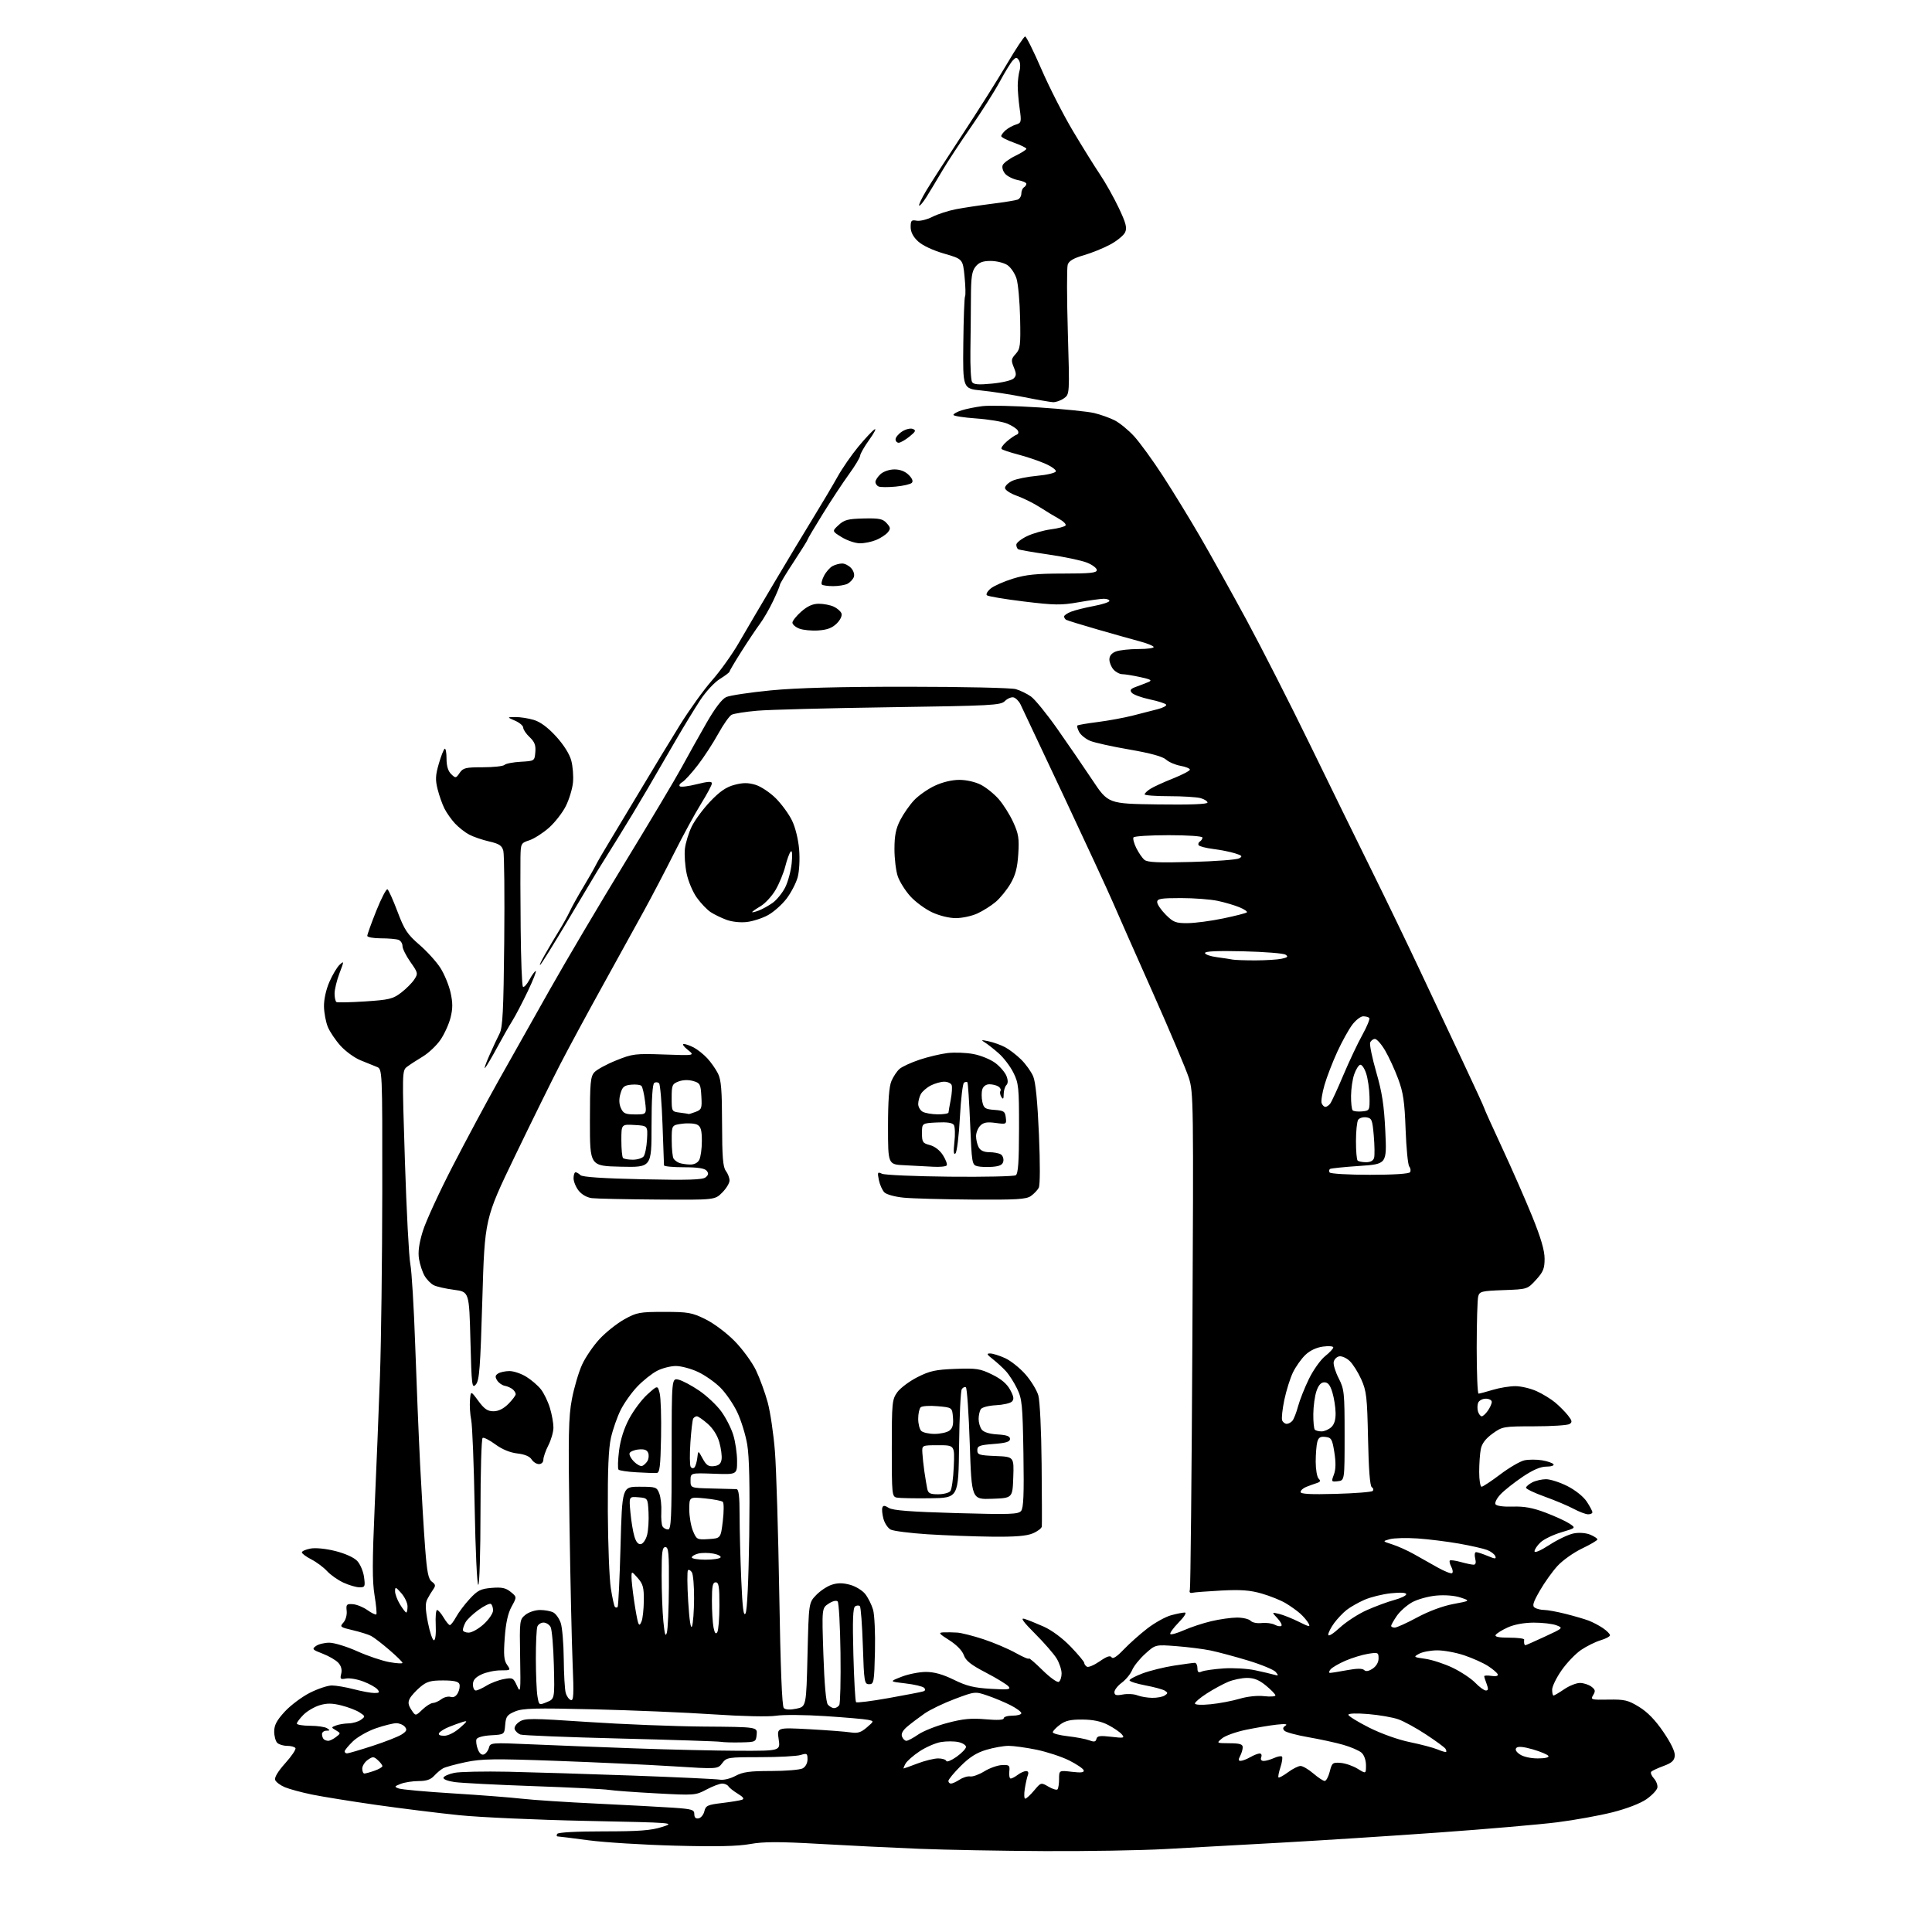 <?xml version="1.0" encoding="UTF-8" standalone="no"?>
<svg 
  version="1.1" 
  xmlns="http://www.w3.org/2000/svg" 
  xmlns:xlink="http://www.w3.org/1999/xlink" 
  xmlns:svg="http://www.w3.org/2000/svg"
  xmlns:rdf="http://www.w3.org/1999/02/22-rdf-syntax-ns#"
  xmlns:cc="http://creativecommons.org/ns#"
  xmlns:dc="http://purl.org/dc/elements/1.1/"
  viewBox="0 0 768 768"
  width="768"
  height="768"
>
<style>svg {background-color: white; }</style>"
<path stroke="none" fill="black" fill-rule="evenodd" d="M415.14,735.84C398.29,735.76 375.95,735.35 365.50,734.93C355.05,734.51 337.19,733.64 325.81,732.98C309.45,732.05 303.65,732.06 298.14,733.04C293.18,733.93 284.59,734.12 268.34,733.68C255.78,733.35 240.32,732.39 234.00,731.55C227.68,730.71 222.14,730.01 221.69,730.01C221.25,730.00 221.16,729.55 221.50,729.00C221.87,728.39 229.12,728.00 239.88,728.00C253.90,728.00 258.78,727.64 263.07,726.28C268.50,724.56 268.50,724.56 233.00,723.83C213.47,723.43 190.72,722.41 182.43,721.56C174.14,720.71 159.29,718.86 149.43,717.46C139.57,716.05 128.12,714.20 124.00,713.36C119.88,712.51 115.03,711.20 113.24,710.45C111.44,709.70 109.71,708.40 109.38,707.56C109.01,706.59 110.51,704.12 113.39,700.91C115.92,698.10 117.74,695.39 117.44,694.90C117.13,694.40 115.65,694.00 114.14,694.00C112.63,694.00 110.86,693.46 110.20,692.80C109.54,692.14 109.00,690.10 109.00,688.28C109.00,685.76 110.02,683.84 113.21,680.38C115.53,677.87 120.02,674.51 123.18,672.91C126.35,671.31 130.28,670.00 131.92,670.00C133.56,670.00 137.49,670.67 140.66,671.50C143.83,672.33 147.51,673.00 148.83,673.00C150.82,673.00 151.04,672.75 150.04,671.55C149.38,670.76 146.87,669.35 144.45,668.43C142.04,667.51 138.93,666.97 137.55,667.24C135.31,667.66 135.10,667.45 135.64,665.32C136.03,663.76 135.63,662.25 134.50,661.00C133.54,659.94 130.73,658.30 128.26,657.36C124.17,655.79 123.93,655.52 125.58,654.32C126.57,653.59 128.96,653.00 130.90,653.00C132.83,653.00 137.81,654.52 141.96,656.38C146.11,658.25 151.86,660.19 154.75,660.71C157.64,661.23 160.00,661.37 160.00,661.02C160.00,660.67 157.64,658.34 154.75,655.86C151.86,653.37 148.60,650.86 147.50,650.30C146.40,649.73 143.11,648.70 140.20,648.02C135.20,646.85 134.99,646.67 136.50,645.00C137.41,644.00 137.98,641.97 137.81,640.36C137.53,637.79 137.78,637.52 140.26,637.69C141.78,637.79 144.39,638.86 146.07,640.05C147.74,641.24 149.33,642.00 149.59,641.74C149.85,641.48 149.53,638.05 148.88,634.11C147.97,628.56 147.98,620.67 148.93,599.22C149.61,583.97 150.56,560.48 151.04,547.00C151.52,533.52 151.93,500.55 151.96,473.73C152.00,424.96 152.00,424.96 149.75,424.09C148.51,423.61 145.57,422.42 143.21,421.44C140.86,420.46 137.33,417.89 135.37,415.72C133.41,413.55 131.15,410.20 130.34,408.28C129.54,406.36 128.84,402.69 128.79,400.14C128.73,397.35 129.59,393.43 130.94,390.32C132.18,387.47 134.02,384.39 135.04,383.47C136.80,381.87 136.80,382.03 134.94,386.91C133.87,389.72 133.00,393.34 133.00,394.95C133.00,396.56 133.34,398.08 133.75,398.33C134.16,398.57 139.29,398.46 145.15,398.08C154.67,397.46 156.19,397.09 159.42,394.63C161.41,393.11 163.78,390.75 164.67,389.38C166.24,386.99 166.18,386.71 163.15,382.41C161.42,379.95 160.00,377.10 160.00,376.08C160.00,375.05 159.29,373.94 158.42,373.61C157.55,373.27 154.40,373.00 151.42,373.00C148.44,373.00 146.00,372.55 146.00,372.01C146.00,371.46 147.62,366.96 149.60,362.01C151.58,357.06 153.58,353.24 154.03,353.52C154.49,353.80 156.28,357.80 158.02,362.40C160.76,369.66 161.92,371.41 166.72,375.56C169.77,378.19 173.53,382.35 175.09,384.80C176.64,387.25 178.45,391.63 179.10,394.54C180.01,398.62 180.01,400.91 179.09,404.56C178.43,407.16 176.62,411.13 175.06,413.39C173.50,415.65 170.34,418.62 168.05,420.00C165.75,421.38 162.96,423.19 161.84,424.04C159.83,425.56 159.82,425.88 160.96,461.54C161.59,481.32 162.56,499.75 163.11,502.50C163.66,505.25 164.53,519.65 165.04,534.50C165.55,549.35 166.44,570.95 167.02,582.50C167.61,594.05 168.50,608.89 169.01,615.49C169.74,625.07 170.28,627.73 171.69,628.76C173.14,629.83 173.24,630.36 172.22,631.78C171.54,632.72 170.48,634.49 169.86,635.70C169.00,637.36 169.06,639.62 170.11,645.01C170.88,648.92 171.95,652.07 172.50,652.02C173.08,651.96 173.38,649.42 173.21,645.96C173.05,642.68 173.29,640.00 173.74,640.00C174.20,640.00 175.37,641.35 176.34,643.00C177.32,644.65 178.44,646.00 178.83,646.00C179.22,646.00 180.34,644.54 181.32,642.75C182.29,640.96 184.73,637.73 186.73,635.57C189.86,632.18 191.07,631.58 195.44,631.21C199.46,630.88 201.04,631.21 203.00,632.80C205.48,634.81 205.48,634.81 203.37,638.65C201.91,641.31 201.06,645.15 200.64,651.04C200.14,657.87 200.33,660.03 201.57,661.79C203.09,663.96 203.04,664.00 198.96,664.00C196.67,664.00 193.27,664.73 191.40,665.61C188.93,666.78 188.00,667.88 188.00,669.61C188.00,670.93 188.51,672.00 189.13,672.00C189.75,672.00 191.67,671.14 193.38,670.08C195.10,669.03 198.19,667.85 200.25,667.47C203.80,666.81 204.08,666.96 205.51,670.14C206.93,673.29 207.00,672.59 206.76,658.67C206.51,644.14 206.55,643.79 208.86,641.92C210.17,640.85 212.76,640.00 214.68,640.00C216.58,640.00 218.95,640.44 219.96,640.98C220.97,641.52 222.29,643.38 222.89,645.13C223.50,646.87 224.04,653.29 224.10,659.40C224.15,665.50 224.50,671.59 224.88,672.93C225.25,674.26 226.16,675.55 226.91,675.80C228.02,676.17 228.15,673.64 227.63,661.38C227.28,653.19 226.72,628.05 226.38,605.50C225.85,570.52 225.99,563.28 227.34,556.18C228.21,551.61 230.03,545.43 231.39,542.46C232.75,539.49 235.91,534.88 238.41,532.20C240.91,529.53 245.33,526.03 248.23,524.42C253.12,521.71 254.27,521.50 264.00,521.50C273.56,521.50 275.03,521.76 280.40,524.40C283.75,526.04 288.77,529.80 292.01,533.09C295.14,536.27 298.96,541.49 300.50,544.69C302.03,547.89 304.14,553.65 305.18,557.50C306.22,561.35 307.51,570.12 308.05,577.00C308.59,583.88 309.37,609.39 309.77,633.70C310.25,662.86 310.86,678.27 311.57,678.97C312.26,679.66 314.05,679.75 316.57,679.23C320.50,678.41 320.50,678.41 321.00,657.77C321.50,637.13 321.50,637.13 324.41,634.09C326.02,632.41 328.80,630.56 330.60,629.97C332.94,629.19 335.01,629.19 337.88,629.97C340.09,630.56 342.82,632.22 343.95,633.66C345.08,635.10 346.48,637.90 347.06,639.89C347.64,641.88 347.98,649.31 347.81,656.50C347.52,668.73 347.38,669.50 345.50,669.50C343.61,669.50 343.47,668.67 343.00,654.33C342.73,645.99 342.19,638.85 341.82,638.48C341.44,638.11 340.59,638.13 339.94,638.54C339.05,639.09 338.87,644.02 339.23,657.67C339.50,667.78 339.98,676.32 340.30,676.64C340.62,676.96 346.42,676.23 353.19,675.02C359.96,673.81 366.14,672.62 366.92,672.37C367.87,672.08 368.00,671.60 367.32,670.92C366.77,670.37 363.43,669.58 359.91,669.18C353.50,668.44 353.50,668.44 358.40,666.53C361.09,665.48 365.44,664.62 368.06,664.62C371.38,664.62 374.76,665.57 379.17,667.73C384.23,670.22 387.17,670.94 393.80,671.33C400.92,671.75 401.92,671.61 400.91,670.39C400.25,669.60 396.21,667.13 391.93,664.90C385.96,661.80 383.91,660.17 383.13,657.94C382.51,656.16 380.26,653.85 377.36,652.01C373.21,649.38 372.92,648.99 375.05,648.89C376.40,648.84 378.85,648.87 380.50,648.98C382.15,649.08 386.88,650.28 391.00,651.64C395.12,653.01 400.86,655.45 403.75,657.07C406.64,658.69 409.00,659.69 409.00,659.29C409.00,658.89 411.43,660.97 414.40,663.90C417.39,666.85 420.30,668.93 420.90,668.56C421.51,668.19 422.00,666.67 422.00,665.19C421.99,663.71 421.10,661.03 420.01,659.24C418.91,657.45 415.06,653.02 411.44,649.40C406.80,644.77 405.54,643.02 407.18,643.51C408.46,643.88 411.92,645.28 414.89,646.60C418.14,648.06 422.39,651.22 425.64,654.60C428.59,657.67 431.00,660.56 431.00,661.03C431.00,661.50 431.48,662.18 432.06,662.54C432.64,662.90 434.92,661.94 437.13,660.41C439.98,658.43 441.36,657.97 441.88,658.81C442.37,659.60 443.96,658.57 446.71,655.69C448.96,653.33 453.21,649.55 456.15,647.29C459.09,645.04 463.30,642.70 465.50,642.10C467.70,641.50 470.15,641.01 470.95,641.01C471.81,641.00 470.82,642.63 468.52,644.98C466.38,647.17 464.90,649.23 465.23,649.57C465.56,649.90 468.01,649.20 470.67,648.02C473.33,646.84 478.20,645.23 481.50,644.45C484.80,643.67 489.39,643.02 491.71,643.01C494.03,643.01 496.46,643.58 497.12,644.28C497.79,645.00 499.74,645.40 501.54,645.18C503.32,644.98 505.66,645.29 506.75,645.87C507.84,646.45 509.03,646.64 509.38,646.29C509.73,645.94 509.00,644.57 507.76,643.24C505.50,640.84 505.50,640.84 508.50,641.56C510.15,641.96 513.66,643.37 516.31,644.69C520.47,646.77 520.99,646.85 520.15,645.30C519.62,644.31 518.13,642.56 516.84,641.41C515.55,640.26 512.92,638.39 511.00,637.25C509.07,636.11 504.82,634.40 501.54,633.46C496.93,632.13 493.29,631.86 485.54,632.26C480.02,632.56 474.82,632.95 474.00,633.15C473.04,633.37 472.68,632.96 472.99,632.00C473.26,631.17 473.71,586.40 473.99,532.50C474.48,438.02 474.43,434.28 472.59,428.50C471.54,425.20 465.07,409.90 458.22,394.50C451.36,379.10 444.22,362.94 442.34,358.58C440.46,354.22 431.72,335.32 422.91,316.58C414.10,297.84 406.34,281.38 405.67,280.01C404.99,278.64 403.71,277.38 402.84,277.21C401.96,277.04 400.43,277.71 399.44,278.70C397.79,280.36 394.18,280.55 353.57,281.14C329.33,281.49 305.68,282.11 301.00,282.52C296.32,282.93 291.76,283.65 290.85,284.12C289.95,284.58 287.55,287.98 285.52,291.66C283.50,295.34 279.84,300.97 277.38,304.15C274.93,307.33 272.16,310.37 271.22,310.90C270.28,311.42 269.83,312.17 270.22,312.56C270.61,312.95 273.65,312.58 276.97,311.74C281.35,310.64 283.00,310.54 283.00,311.39C283.00,312.03 281.05,315.69 278.66,319.53C276.28,323.36 271.50,332.12 268.05,339.00C264.60,345.88 259.19,356.23 256.02,362.00C252.85,367.77 245.40,381.27 239.47,392.00C233.53,402.73 226.00,416.68 222.73,423.00C219.46,429.32 211.36,445.75 204.73,459.50C192.68,484.50 192.68,484.50 191.74,516.50C190.93,543.94 190.56,548.76 189.15,550.36C187.61,552.09 187.47,550.95 187.00,532.86C186.50,513.51 186.50,513.51 180.50,512.72C177.20,512.29 173.56,511.47 172.42,510.89C171.27,510.32 169.64,508.64 168.78,507.17C167.93,505.70 166.93,502.70 166.57,500.50C166.11,497.70 166.55,494.40 168.04,489.50C169.21,485.65 174.58,473.95 179.98,463.50C185.37,453.05 193.58,437.75 198.21,429.50C202.85,421.25 211.97,405.05 218.49,393.50C225.00,381.95 238.44,359.23 248.35,343.00C258.26,326.77 268.45,309.68 270.99,305.00C273.53,300.32 277.96,292.40 280.83,287.40C284.21,281.52 286.98,277.87 288.67,277.10C290.11,276.45 298.08,275.25 306.39,274.44C316.85,273.43 333.66,272.98 361.03,272.99C382.77,273.00 402.01,273.43 403.78,273.94C405.54,274.44 408.27,275.77 409.83,276.88C411.39,277.99 416.09,283.76 420.27,289.70C424.45,295.64 430.71,304.77 434.19,310.00C440.50,319.50 440.50,319.50 460.25,319.77C472.96,319.95 480.00,319.68 480.00,319.04C480.00,318.49 478.76,317.69 477.25,317.27C475.74,316.85 470.11,316.50 464.75,316.50C459.39,316.50 455.00,316.17 455.00,315.77C455.00,315.37 456.01,314.39 457.25,313.60C458.49,312.80 462.54,310.94 466.25,309.47C469.96,307.99 473.00,306.41 473.00,305.94C473.00,305.47 471.31,304.79 469.25,304.42C467.19,304.05 464.60,302.93 463.50,301.93C462.17,300.73 457.30,299.39 449.00,297.96C442.12,296.78 435.07,295.22 433.33,294.49C431.59,293.76 429.64,292.19 429.00,291.00C428.36,289.81 428.03,288.64 428.26,288.41C428.49,288.18 432.13,287.55 436.36,287.02C440.58,286.48 446.85,285.33 450.27,284.46C453.70,283.59 458.20,282.44 460.28,281.89C462.36,281.35 463.83,280.54 463.56,280.10C463.28,279.65 460.35,278.71 457.04,278.01C453.73,277.31 450.52,276.12 449.90,275.38C449.02,274.32 449.40,273.81 451.64,273.00C453.21,272.43 455.40,271.59 456.50,271.13C458.12,270.44 457.50,270.07 453.20,269.14C450.29,268.51 447.09,268.00 446.11,268.00C445.12,268.00 443.57,267.18 442.65,266.17C441.74,265.17 441.00,263.35 441.00,262.15C441.00,260.71 441.89,259.61 443.57,258.98C444.98,258.44 449.05,258.00 452.62,258.00C456.20,258.00 458.88,257.61 458.58,257.14C458.29,256.66 455.90,255.70 453.28,255.01C450.65,254.31 443.12,252.19 436.54,250.30C429.96,248.40 424.22,246.64 423.79,246.37C423.35,246.10 423.00,245.51 423.00,245.06C423.00,244.61 424.24,243.76 425.75,243.17C427.26,242.57 431.31,241.56 434.75,240.91C438.19,240.27 441.00,239.35 441.00,238.87C441.00,238.39 439.99,238.01 438.75,238.02C437.51,238.03 432.99,238.66 428.70,239.41C421.84,240.62 419.21,240.59 406.99,239.10C399.34,238.17 392.72,237.05 392.29,236.62C391.85,236.18 392.56,234.97 393.85,233.92C395.14,232.88 399.13,231.11 402.70,230.01C407.85,228.42 412.01,228.00 422.61,228.00C433.38,228.00 436.00,227.73 436.00,226.61C436.00,225.84 434.25,224.52 432.10,223.66C429.96,222.80 423.10,221.35 416.85,220.44C410.61,219.53 405.16,218.58 404.75,218.33C404.34,218.09 404.00,217.27 404.00,216.53C404.00,215.79 405.91,214.26 408.25,213.14C410.59,212.02 414.87,210.80 417.77,210.42C420.67,210.04 423.29,209.34 423.59,208.86C423.89,208.38 422.71,207.20 420.97,206.24C419.23,205.28 415.82,203.22 413.39,201.65C410.96,200.08 406.84,198.03 404.24,197.10C401.57,196.14 399.50,194.78 399.50,193.97C399.50,193.17 400.79,191.91 402.37,191.15C403.95,190.39 408.42,189.49 412.29,189.14C416.17,188.79 419.50,188.00 419.71,187.39C419.91,186.78 417.92,185.36 415.29,184.23C412.65,183.10 407.87,181.49 404.65,180.66C401.44,179.82 398.51,178.84 398.15,178.48C397.79,178.12 398.71,176.79 400.18,175.52C401.66,174.25 403.43,173.02 404.11,172.80C404.85,172.55 405.03,171.86 404.55,171.09C404.12,170.38 402.24,169.16 400.39,168.39C398.53,167.61 392.96,166.69 388.01,166.34C383.05,165.99 379.00,165.35 379.00,164.93C379.00,164.50 380.46,163.69 382.25,163.12C384.04,162.54 387.75,161.79 390.50,161.45C393.25,161.10 403.38,161.33 413.00,161.96C422.62,162.59 432.52,163.60 435.00,164.20C437.48,164.80 441.10,166.09 443.04,167.06C444.99,168.04 448.47,170.87 450.77,173.36C453.06,175.86 458.25,182.98 462.28,189.20C466.32,195.41 473.01,206.35 477.16,213.50C481.31,220.65 489.58,235.50 495.54,246.50C501.49,257.50 512.83,279.77 520.74,296.00C528.64,312.23 539.78,334.95 545.49,346.50C551.20,358.05 559.67,375.60 564.32,385.50C568.97,395.40 576.65,411.72 581.39,421.76C586.12,431.80 590.00,440.24 590.00,440.50C590.00,440.76 593.19,447.84 597.10,456.24C601.00,464.63 606.40,476.94 609.10,483.59C612.54,492.09 614.00,497.07 614.00,500.36C614.00,504.28 613.45,505.63 610.58,508.76C607.16,512.50 607.16,512.50 597.67,512.84C588.94,513.16 588.14,513.36 587.61,515.34C587.29,516.53 587.02,525.71 587.01,535.75C587.01,545.79 587.34,554.00 587.75,553.99C588.16,553.98 590.71,553.31 593.41,552.49C596.11,551.67 600.16,551.01 602.41,551.02C604.66,551.03 608.46,551.93 610.85,553.02C613.24,554.10 616.58,556.15 618.27,557.57C619.95,558.99 622.22,561.28 623.31,562.67C624.96,564.77 625.06,565.35 623.90,566.08C623.13,566.57 616.83,566.98 609.90,566.98C597.59,567.00 597.21,567.07 593.29,569.90C590.56,571.88 589.08,573.83 588.64,576.03C588.29,577.80 588.00,581.89 588.00,585.12C588.00,588.36 588.43,591.00 588.95,591.00C589.47,591.00 592.81,588.79 596.37,586.10C599.94,583.40 604.25,580.89 605.95,580.51C607.65,580.14 610.83,580.13 613.02,580.50C615.20,580.87 617.24,581.58 617.55,582.09C617.86,582.59 616.59,583.00 614.72,583.00C612.40,583.00 609.39,584.29 605.32,587.02C602.03,589.24 598.08,592.35 596.56,593.94C595.03,595.53 594.10,597.35 594.48,597.97C594.90,598.64 597.64,599.02 601.34,598.90C605.89,598.75 609.28,599.37 614.31,601.27C618.06,602.69 622.33,604.64 623.81,605.61C626.50,607.38 626.50,607.38 620.64,609.12C617.41,610.08 613.70,611.87 612.39,613.10C611.07,614.34 610.00,615.94 610.00,616.65C610.00,617.44 612.37,616.42 615.98,614.09C619.26,611.97 623.59,609.92 625.60,609.55C627.76,609.14 630.43,609.35 632.13,610.05C633.71,610.71 635.00,611.56 635.00,611.94C635.00,612.32 632.27,613.94 628.92,615.54C625.58,617.13 621.18,620.25 619.14,622.47C617.10,624.69 613.92,629.14 612.08,632.36C609.37,637.09 609.00,638.38 610.12,639.09C610.88,639.57 612.56,639.98 613.86,639.98C615.15,639.99 618.98,640.69 622.36,641.54C625.74,642.39 629.85,643.59 631.50,644.21C633.15,644.84 635.74,646.20 637.25,647.24C638.76,648.28 640.00,649.54 640.00,650.03C640.00,650.52 638.31,651.43 636.25,652.04C634.18,652.66 630.70,654.39 628.50,655.88C626.31,657.37 622.82,661.01 620.76,663.96C618.69,666.92 617.00,670.39 617.00,671.67C617.00,672.95 617.25,674.00 617.55,674.00C617.86,674.00 619.76,672.88 621.79,671.50C623.81,670.12 626.62,669.00 628.04,669.00C629.46,669.00 631.49,669.65 632.56,670.44C634.16,671.63 634.30,672.21 633.32,673.81C632.20,675.65 632.47,675.74 639.39,675.62C645.81,675.51 647.19,675.84 651.57,678.52C654.93,680.58 658.02,683.77 661.25,688.52C664.30,693.01 665.91,696.38 665.75,697.98C665.56,699.88 664.53,700.81 661.32,701.99C659.02,702.84 656.81,703.86 656.41,704.26C656.01,704.66 656.47,705.86 657.43,706.92C658.39,707.98 659.02,709.65 658.83,710.63C658.64,711.61 656.69,713.67 654.49,715.21C652.10,716.88 646.69,718.97 641.00,720.41C635.77,721.73 625.88,723.52 619.00,724.39C612.12,725.26 590.98,727.09 572.00,728.45C553.02,729.81 524.67,731.63 509.00,732.50C493.32,733.36 472.69,734.50 463.14,735.03C453.59,735.56 431.99,735.93 415.14,735.84zM277.71,722.82C278.64,722.64 279.68,721.37 280.00,719.99C280.53,717.76 281.27,717.42 287.04,716.73C290.60,716.30 294.15,715.72 294.94,715.44C295.97,715.07 295.49,714.37 293.30,713.04C291.61,712.01 289.92,710.68 289.55,710.08C289.18,709.49 288.08,709.00 287.09,709.00C286.10,709.00 283.30,710.06 280.85,711.36C276.50,713.68 276.07,713.71 260.95,712.89C252.45,712.44 243.93,711.81 242.00,711.50C240.07,711.19 226.57,710.52 212.00,710.01C197.43,709.50 183.35,708.77 180.71,708.40C177.98,708.01 176.08,707.26 176.29,706.64C176.49,706.04 178.41,705.19 180.57,704.74C182.73,704.29 192.38,704.09 202.00,704.29C211.62,704.50 233.90,705.19 251.50,705.82C269.10,706.46 284.68,707.18 286.11,707.44C287.60,707.70 290.29,707.06 292.36,705.95C295.30,704.37 298.00,704.00 306.56,704.00C312.38,704.00 318.00,703.53 319.07,702.96C320.21,702.35 321.00,700.88 321.00,699.36C321.00,697.01 320.76,696.86 318.25,697.64C316.74,698.11 309.52,698.50 302.20,698.50C289.37,698.50 288.84,698.58 287.10,700.88C285.30,703.26 285.30,703.26 267.40,702.12C257.55,701.50 236.67,700.53 220.99,699.96C196.42,699.07 191.48,699.14 185.18,700.46C181.16,701.31 177.11,702.41 176.17,702.91C175.24,703.41 173.63,704.76 172.58,705.91C171.22,707.41 169.48,708.00 166.41,708.00C164.06,708.00 160.86,708.50 159.32,709.10C156.72,710.12 156.66,710.26 158.50,710.95C159.60,711.36 169.28,712.24 180.00,712.90C190.72,713.56 203.10,714.51 207.50,715.02C211.90,715.53 225.40,716.41 237.50,716.98C249.60,717.56 263.21,718.29 267.75,718.60C275.12,719.12 276.00,719.39 276.00,721.16C276.00,722.49 276.56,723.04 277.71,722.82zM407.55,715.00C407.99,715.00 409.58,713.54 411.08,711.75C413.80,708.51 413.82,708.50 416.77,710.22C418.39,711.17 420.01,711.66 420.36,711.31C420.71,710.95 421.00,709.10 421.00,707.19C421.00,703.72 421.00,703.72 426.07,704.32C429.80,704.76 431.05,704.60 430.78,703.71C430.58,703.05 427.96,701.28 424.96,699.78C421.96,698.29 416.12,696.38 412.00,695.53C407.88,694.69 402.89,694.00 400.93,694.00C398.97,694.00 394.98,694.71 392.06,695.58C388.22,696.72 385.41,698.50 381.88,702.03C379.19,704.71 377.00,707.38 377.00,707.95C377.00,708.53 377.47,709.00 378.04,709.00C378.60,709.00 380.15,708.29 381.47,707.43C382.79,706.56 384.69,705.99 385.69,706.16C386.69,706.33 389.21,705.41 391.29,704.13C393.38,702.84 396.53,701.72 398.29,701.64C401.22,701.51 401.48,701.74 401.21,704.25C401.05,705.76 401.31,707.00 401.77,707.00C402.24,707.00 403.49,706.34 404.56,705.53C405.63,704.72 407.11,704.05 407.86,704.03C408.69,704.01 408.98,704.61 408.60,705.59C408.27,706.46 407.71,708.94 407.37,711.09C407.03,713.24 407.11,715.00 407.55,715.00zM526.57,707.96C527.16,707.98 528.07,706.31 528.59,704.25C529.47,700.75 529.76,700.52 532.94,700.78C534.82,700.93 537.85,701.98 539.68,703.11C543.00,705.16 543.00,705.16 543.00,701.74C543.00,699.74 542.27,697.66 541.25,696.74C540.29,695.88 537.02,694.47 534.00,693.60C530.98,692.73 524.72,691.37 520.11,690.57C515.49,689.77 511.22,688.62 510.61,688.01C509.82,687.22 509.93,686.66 511.01,685.97C512.01,685.33 510.85,685.20 507.50,685.57C504.75,685.88 499.25,686.80 495.29,687.62C491.32,688.45 487.04,689.98 485.79,691.03C483.50,692.93 483.50,692.93 488.75,692.97C492.83,692.99 494.00,693.35 494.00,694.57C494.00,695.43 493.53,697.00 492.96,698.07C492.19,699.51 492.25,699.99 493.21,699.96C493.92,699.95 495.62,699.29 497.00,698.50C498.38,697.71 500.05,697.05 500.72,697.04C501.40,697.02 501.68,697.67 501.36,698.50C501.00,699.44 501.37,700.00 502.35,700.00C503.20,700.00 505.05,699.48 506.46,698.84C507.86,698.20 509.28,697.94 509.60,698.27C509.93,698.60 509.66,700.50 509.00,702.50C508.34,704.50 507.99,706.32 508.22,706.56C508.45,706.79 510.16,705.86 512.02,704.49C513.87,703.12 516.11,702.00 516.98,702.00C517.86,702.00 520.13,703.33 522.04,704.96C523.94,706.59 525.98,707.94 526.57,707.96zM144.85,705.00C145.32,705.00 147.12,704.51 148.85,703.90C150.58,703.30 152.00,702.47 152.00,702.06C152.00,701.65 151.19,700.57 150.19,699.68C148.56,698.20 148.18,698.19 146.19,699.58C144.99,700.42 144.00,701.99 144.00,703.06C144.00,704.13 144.38,705.00 144.85,705.00zM359.21,703.00C359.37,703.00 361.87,702.10 364.76,701.00C367.65,699.90 371.33,699.00 372.93,699.00C374.53,699.00 375.98,699.45 376.17,700.01C376.35,700.56 378.19,699.81 380.25,698.35C382.31,696.88 384.00,695.11 384.00,694.42C384.00,693.73 382.64,692.86 380.98,692.50C379.32,692.13 376.19,692.13 374.03,692.49C371.87,692.86 368.04,694.52 365.53,696.19C363.01,697.86 360.50,700.07 359.94,701.11C359.38,702.15 359.06,703.00 359.21,703.00zM611.28,699.00C614.21,699.00 615.88,698.61 615.51,698.01C615.17,697.47 612.40,696.30 609.35,695.41C605.71,694.35 603.46,694.14 602.82,694.78C602.17,695.43 602.62,696.32 604.14,697.38C605.49,698.33 608.45,699.00 611.28,699.00zM192.37,697.41C193.16,697.11 194.05,695.92 194.35,694.77C194.89,692.72 195.21,692.70 211.20,693.40C220.16,693.79 238.75,694.52 252.50,695.01C266.25,695.51 284.86,695.93 293.86,695.96C310.23,696.00 310.23,696.00 309.53,691.35C308.83,686.70 308.83,686.70 321.67,687.39C328.72,687.78 336.11,688.34 338.08,688.65C340.95,689.09 342.23,688.70 344.58,686.68C347.50,684.17 347.50,684.17 345.00,683.65C343.62,683.36 335.98,682.70 328.00,682.18C320.02,681.65 311.25,681.59 308.50,682.03C305.58,682.49 295.17,682.27 283.50,681.48C272.50,680.74 251.09,679.84 235.93,679.48C212.55,678.92 207.81,679.05 204.74,680.33C201.60,681.65 201.09,682.34 200.82,685.67C200.50,689.50 200.50,689.50 195.20,689.80C192.07,689.98 189.70,690.63 189.41,691.38C189.14,692.08 189.37,693.85 189.93,695.31C190.57,697.00 191.45,697.76 192.37,697.41zM137.95,697.00C138.48,697.00 143.04,695.66 148.10,694.02C153.15,692.38 158.38,690.33 159.71,689.45C161.66,688.18 161.90,687.59 160.94,686.43C160.29,685.64 158.76,685.00 157.53,685.00C156.31,685.00 152.67,685.91 149.43,687.02C146.19,688.14 142.07,690.48 140.27,692.22C138.47,693.97 137.00,695.75 137.00,696.20C137.00,696.64 137.43,697.00 137.95,697.00zM574.85,696.42C575.04,696.26 574.93,695.69 574.59,695.15C574.26,694.61 570.81,692.08 566.92,689.52C563.03,686.95 558.05,684.22 555.85,683.45C553.65,682.67 548.28,681.74 543.92,681.37C539.17,680.98 536.00,681.09 536.00,681.65C536.00,682.17 539.71,684.46 544.25,686.75C549.07,689.17 555.81,691.58 560.47,692.53C564.85,693.43 569.80,694.74 571.47,695.44C573.13,696.14 574.66,696.58 574.85,696.42zM294.50,692.63C291.20,692.71 287.60,692.60 286.50,692.40C285.40,692.20 267.40,691.61 246.50,691.09C225.60,690.57 207.75,689.86 206.83,689.50C205.91,689.14 204.91,688.21 204.61,687.42C204.30,686.61 205.09,685.34 206.48,684.42C208.67,682.98 211.07,682.99 233.69,684.51C247.34,685.43 268.08,686.25 279.79,686.34C301.08,686.50 301.08,686.50 300.79,689.50C300.50,692.45 300.40,692.50 294.50,692.63zM435.85,691.25C436.13,690.04 437.26,689.87 441.74,690.40C446.75,690.99 447.16,690.90 445.96,689.45C445.23,688.57 442.80,686.90 440.57,685.73C437.76,684.26 434.59,683.59 430.33,683.55C425.55,683.51 423.51,683.98 421.33,685.61C419.77,686.77 418.50,688.12 418.50,688.61C418.50,689.10 421.20,689.80 424.50,690.18C427.80,690.55 431.62,691.28 433.00,691.80C434.95,692.54 435.58,692.42 435.85,691.25zM130.48,692.00C131.10,692.00 132.49,691.32 133.56,690.50C135.48,689.01 135.48,688.99 133.54,687.83C131.60,686.68 131.60,686.66 133.54,685.91C134.62,685.48 136.88,685.11 138.56,685.07C140.24,685.03 142.46,684.39 143.48,683.64C145.27,682.33 145.25,682.21 142.92,680.70C141.59,679.84 138.33,678.59 135.68,677.93C132.03,677.02 129.93,677.00 127.07,677.86C124.98,678.49 122.09,680.18 120.64,681.64C119.19,683.09 118.00,684.66 118.00,685.14C118.00,685.61 120.36,686.01 123.25,686.02C126.14,686.02 129.18,686.47 130.00,687.00C131.28,687.83 131.25,687.97 129.75,687.98C128.79,687.99 128.00,688.60 128.00,689.33C128.00,690.07 128.30,690.97 128.67,691.33C129.03,691.70 129.85,692.00 130.48,692.00zM360.30,692.00C360.90,692.00 363.01,690.88 365.00,689.50C366.98,688.13 372.18,686.06 376.55,684.91C382.80,683.25 386.05,682.94 391.75,683.44C396.52,683.86 399.00,683.73 399.00,683.04C399.00,682.47 400.57,682.00 402.50,682.00C404.43,682.00 406.00,681.56 406.00,681.02C406.00,680.48 404.09,679.07 401.76,677.88C399.43,676.69 395.29,674.96 392.57,674.03C387.62,672.35 387.60,672.35 379.56,675.36C375.13,677.02 369.70,679.63 367.50,681.17C365.30,682.70 362.25,685.01 360.71,686.30C358.84,687.87 358.14,689.19 358.57,690.32C358.92,691.24 359.70,692.00 360.30,692.00zM176.56,690.00C178.13,690.00 180.70,688.71 182.79,686.88C185.85,684.20 186.01,683.86 183.92,684.50C182.59,684.91 180.09,685.81 178.37,686.52C176.65,687.22 174.94,688.29 174.56,688.90C174.13,689.60 174.86,690.00 176.56,690.00zM167.89,679.60C169.39,678.17 171.26,676.99 172.05,676.97C172.85,676.95 174.38,676.27 175.45,675.46C176.52,674.65 178.18,674.24 179.14,674.54C180.27,674.90 181.28,674.35 182.02,672.97C182.64,671.80 182.91,670.20 182.61,669.42C182.22,668.41 180.33,668.00 176.11,668.00C171.15,668.00 169.63,668.44 167.05,670.61C165.35,672.04 163.48,674.10 162.91,675.17C162.11,676.66 162.26,677.75 163.52,679.67C165.18,682.20 165.18,682.20 167.89,679.60zM331.56,679.00C332.29,679.00 333.22,678.46 333.62,677.80C334.03,677.14 334.25,667.80 334.11,657.05C333.97,646.30 333.46,637.10 332.98,636.60C332.46,636.07 330.99,636.43 329.40,637.47C326.69,639.25 326.69,639.25 327.31,657.72C327.70,669.41 328.35,676.72 329.08,677.60C329.72,678.37 330.84,679.00 331.56,679.00zM217.37,676.62C220.50,675.34 220.50,675.34 220.17,661.95C219.98,654.58 219.40,647.76 218.88,646.78C218.36,645.80 217.09,645.00 216.07,645.00C215.05,645.00 213.94,645.71 213.61,646.58C213.27,647.45 213.00,653.19 213.01,659.33C213.02,665.47 213.30,672.17 213.63,674.20C214.25,677.91 214.25,677.91 217.37,676.62zM481.25,677.47C484.69,677.13 489.86,676.15 492.73,675.29C495.83,674.37 499.82,673.94 502.48,674.25C504.97,674.53 507.00,674.39 507.00,673.95C507.00,673.51 505.32,671.76 503.27,670.07C500.56,667.83 498.51,667.00 495.74,667.00C493.65,667.00 490.27,667.70 488.23,668.55C486.19,669.40 482.38,671.47 479.76,673.15C477.14,674.83 475.00,676.63 475.00,677.15C475.00,677.71 477.55,677.84 481.25,677.47zM458.00,674.92C459.93,674.95 462.18,674.53 463.00,673.98C464.29,673.14 464.30,672.87 463.07,672.08C462.28,671.57 458.79,670.62 455.32,669.97C451.84,669.31 449.00,668.41 449.00,667.96C449.00,667.51 451.36,666.26 454.25,665.18C457.14,664.11 462.74,662.72 466.69,662.11C470.65,661.50 474.36,661.00 474.94,661.00C475.52,661.00 476.00,661.95 476.00,663.11C476.00,664.74 476.40,665.04 477.75,664.45C478.71,664.04 482.61,663.48 486.42,663.22C490.22,662.97 495.84,663.29 498.92,663.95C501.99,664.61 505.40,665.40 506.49,665.72C508.24,666.22 508.32,666.09 507.13,664.65C506.38,663.75 501.43,661.70 496.13,660.09C490.83,658.49 484.12,656.69 481.22,656.09C478.31,655.49 472.19,654.72 467.62,654.37C459.31,653.73 459.31,653.73 455.27,657.38C453.05,659.38 450.70,662.30 450.05,663.87C449.41,665.44 447.55,667.69 445.94,668.89C444.32,670.08 443.00,671.77 443.00,672.64C443.00,673.89 443.70,674.09 446.36,673.59C448.21,673.25 450.80,673.39 452.11,673.92C453.42,674.44 456.07,674.89 458.00,674.92zM590.66,672.00C591.63,672.00 591.71,671.37 590.98,669.43C590.44,668.02 590.00,666.62 590.00,666.32C590.00,666.02 591.30,665.96 592.90,666.20C594.68,666.46 595.63,666.22 595.37,665.56C595.14,664.98 593.42,663.50 591.54,662.28C589.66,661.06 585.41,659.15 582.09,658.03C578.78,656.91 573.91,656.02 571.28,656.04C568.65,656.05 565.42,656.67 564.10,657.40C561.79,658.68 561.88,658.75 566.60,659.41C569.30,659.79 574.20,661.40 577.51,662.99C580.81,664.59 584.84,667.26 586.45,668.94C588.06,670.62 589.95,672.00 590.66,672.00zM528.69,665.00C529.21,665.00 532.25,664.52 535.44,663.93C539.35,663.20 541.58,663.18 542.26,663.86C542.94,664.54 544.04,664.36 545.63,663.32C547.08,662.37 548.00,660.80 548.00,659.26C548.00,656.87 547.79,656.78 543.85,657.41C541.57,657.77 537.54,659.00 534.88,660.14C532.23,661.29 529.54,662.84 528.91,663.61C528.27,664.37 528.18,665.00 528.69,665.00zM606.37,654.00C606.57,654.00 610.05,652.46 614.12,650.57C621.42,647.19 621.47,647.14 618.68,646.07C617.14,645.48 613.09,645.01 609.68,645.02C605.82,645.04 601.96,645.75 599.37,646.92C597.10,647.95 594.94,649.29 594.56,649.90C594.10,650.65 595.78,651.00 599.94,651.00C603.27,651.00 605.95,651.34 605.88,651.75C605.82,652.16 605.82,652.84 605.88,653.25C605.95,653.66 606.16,654.00 606.37,654.00zM265.09,649.00C265.48,647.62 265.85,639.41 265.90,630.75C265.98,617.37 265.77,615.00 264.50,615.00C263.26,615.00 263.00,616.91 263.01,626.25C263.01,632.44 263.32,640.65 263.69,644.50C264.20,649.73 264.55,650.87 265.09,649.00zM532.59,647.02C535.11,644.70 539.95,641.56 543.34,640.05C546.73,638.54 551.64,636.73 554.25,636.02C556.86,635.32 559.00,634.28 559.00,633.73C559.00,633.09 556.77,632.95 552.91,633.35C549.56,633.70 544.81,634.88 542.36,635.96C539.91,637.04 536.73,638.85 535.30,639.98C533.86,641.11 531.63,643.46 530.34,645.21C529.06,646.96 528.00,649.03 528.00,649.82C528.00,650.66 529.91,649.50 532.59,647.02zM285.13,648.83C285.59,648.10 285.98,643.34 285.98,638.25C286.00,630.69 285.73,629.00 284.50,629.00C283.30,629.00 283.00,630.49 283.00,636.38C283.00,640.43 283.29,645.19 283.64,646.96C284.09,649.21 284.53,649.77 285.13,648.83zM186.30,649.00C187.57,649.00 190.27,647.48 192.30,645.62C194.34,643.75 196.00,641.31 196.00,640.17C196.00,639.04 195.61,637.87 195.12,637.58C194.64,637.28 192.42,638.36 190.18,639.99C187.94,641.61 185.63,643.82 185.05,644.90C184.47,645.98 184.00,647.35 184.00,647.93C184.00,648.52 185.04,649.00 186.30,649.00zM275.08,646.49C275.51,645.40 275.88,640.45 275.91,635.50C275.94,630.55 275.55,625.84 275.04,625.03C274.53,624.22 273.82,623.84 273.48,624.19C273.13,624.54 273.17,630.15 273.57,636.66C274.03,644.04 274.59,647.74 275.08,646.49zM554.42,647.00C555.21,647.00 559.23,645.18 563.36,642.95C567.92,640.49 573.54,638.40 577.68,637.63C584.50,636.35 584.50,636.35 580.60,635.05C578.25,634.26 574.42,633.96 570.92,634.27C567.74,634.56 563.41,635.77 561.30,636.95C559.19,638.14 556.46,640.57 555.23,642.37C554.00,644.16 553.00,645.93 553.00,646.31C553.00,646.69 553.64,647.00 554.42,647.00zM255.04,644.50C255.49,643.40 255.89,639.71 255.93,636.31C255.99,631.09 255.61,629.67 253.53,627.31C251.09,624.53 251.06,624.53 251.03,626.81C251.01,628.08 251.48,632.35 252.06,636.31C252.64,640.26 253.36,644.17 253.66,645.00C254.10,646.20 254.38,646.10 255.04,644.50zM296.37,641.34C297.01,640.22 297.58,628.12 297.83,610.40C298.10,590.72 297.85,579.02 297.04,574.25C296.39,570.37 294.59,564.56 293.06,561.35C291.52,558.13 288.52,553.75 286.38,551.62C284.25,549.48 280.25,546.67 277.50,545.38C274.75,544.08 270.79,543.02 268.71,543.01C266.63,543.00 263.25,543.86 261.21,544.92C259.17,545.97 255.63,548.78 253.35,551.17C251.07,553.55 248.09,557.75 246.72,560.50C245.35,563.25 243.62,568.20 242.87,571.50C241.90,575.76 241.54,584.33 241.62,601.00C241.69,613.92 242.22,627.59 242.81,631.36C243.40,635.13 244.13,638.46 244.44,638.77C244.75,639.08 245.23,639.10 245.51,638.82C245.80,638.54 246.32,627.66 246.67,614.65C247.32,591.00 247.32,591.00 254.18,591.00C260.74,591.00 261.10,591.12 262.09,593.73C262.66,595.23 263.01,598.52 262.88,601.03C262.75,603.55 262.97,606.14 263.38,606.80C263.79,607.46 264.77,608.00 265.56,608.00C266.78,608.00 267.00,603.44 267.00,577.89C267.00,547.78 267.00,547.78 269.75,548.44C271.26,548.80 274.93,550.76 277.91,552.78C280.88,554.80 284.82,558.49 286.65,560.98C288.49,563.47 290.67,567.72 291.49,570.43C292.32,573.14 293.00,577.79 293.00,580.77C293.00,586.17 293.00,586.17 283.75,585.83C274.50,585.50 274.50,585.50 274.50,588.50C274.50,591.50 274.50,591.50 283.00,591.70C287.68,591.80 292.06,591.92 292.75,591.95C293.67,591.99 294.00,594.76 294.00,602.34C294.00,608.03 294.30,619.54 294.66,627.93C295.15,639.34 295.58,642.72 296.37,641.34zM161.49,641.00C161.77,641.00 162.00,639.90 162.00,638.56C162.00,637.21 160.89,634.85 159.53,633.31C157.32,630.80 157.06,630.71 157.04,632.50C157.02,633.60 157.90,635.96 158.99,637.75C160.08,639.54 161.20,641.00 161.49,641.00zM142.88,630.98C141.57,630.97 138.70,630.13 136.50,629.11C134.30,628.09 131.38,626.04 130.00,624.53C128.62,623.03 125.81,620.94 123.75,619.88C121.69,618.82 120.00,617.57 120.00,617.09C120.00,616.61 121.54,615.93 123.42,615.58C125.43,615.20 129.52,615.61 133.34,616.57C137.23,617.55 140.71,619.13 142.00,620.50C143.19,621.77 144.41,624.65 144.71,626.90C145.22,630.71 145.09,631.00 142.88,630.98zM190.12,630.00C189.64,630.00 188.99,616.16 188.69,599.25C188.38,582.34 187.76,566.70 187.32,564.50C186.87,562.30 186.64,558.76 186.82,556.64C187.13,552.79 187.13,552.79 190.15,556.89C192.52,560.11 193.82,561.00 196.16,561.00C198.14,561.00 200.15,560.00 202.08,558.08C203.68,556.47 205.00,554.72 205.00,554.20C205.00,553.67 204.44,552.79 203.75,552.23C203.06,551.67 201.65,551.05 200.61,550.86C199.57,550.66 198.22,549.70 197.61,548.72C196.75,547.35 196.84,546.73 198.00,545.99C198.82,545.46 200.85,545.03 202.50,545.02C204.15,545.01 207.15,546.02 209.17,547.26C211.19,548.49 213.83,550.76 215.04,552.30C216.24,553.84 217.85,557.18 218.61,559.71C219.38,562.24 220.00,565.73 220.00,567.45C220.00,569.17 219.10,572.34 218.00,574.50C216.90,576.66 216.00,579.23 216.00,580.21C216.00,581.25 215.26,582.00 214.24,582.00C213.27,582.00 211.96,581.16 211.32,580.14C210.57,578.94 208.56,578.10 205.64,577.77C202.75,577.44 199.60,576.14 196.91,574.16C194.59,572.46 192.32,571.30 191.85,571.59C191.38,571.88 191.00,585.14 191.00,601.06C191.00,617.00 190.61,630.00 190.12,630.00zM577.21,625.37C577.65,625.10 577.52,623.97 576.92,622.85C576.33,621.74 576.06,620.61 576.33,620.34C576.59,620.07 578.54,620.33 580.66,620.92C582.77,621.51 585.07,621.99 585.77,621.99C586.62,622.00 586.83,621.18 586.41,619.50C586.06,618.10 586.22,617.00 586.77,617.00C587.31,617.00 589.37,617.68 591.35,618.50C594.36,619.76 594.85,619.78 594.40,618.59C594.10,617.82 592.65,616.72 591.18,616.15C589.71,615.58 584.67,614.44 580.00,613.61C575.33,612.79 567.90,611.86 563.50,611.56C559.10,611.26 554.15,611.39 552.50,611.84C549.50,612.66 549.50,612.66 553.50,613.94C555.70,614.65 559.52,616.36 562.00,617.76C564.48,619.15 568.73,621.55 571.45,623.08C574.18,624.61 576.77,625.64 577.21,625.37zM280.44,620.00C283.43,620.00 286.13,619.60 286.43,619.11C286.73,618.62 285.44,617.93 283.55,617.58C281.66,617.22 278.97,617.22 277.56,617.57C276.15,617.93 275.00,618.62 275.00,619.11C275.00,619.60 277.45,620.00 280.44,620.00zM254.78,613.80C255.66,613.63 256.76,612.00 257.23,610.17C257.71,608.35 257.96,604.30 257.80,601.18C257.50,595.50 257.50,595.50 253.76,595.19C250.02,594.88 250.02,594.88 250.60,601.19C250.92,604.66 251.63,608.99 252.19,610.80C252.85,613.00 253.73,614.01 254.78,613.80zM281.72,611.81C286.50,611.50 286.50,611.50 287.33,604.63C287.78,600.85 287.78,597.42 287.33,597.01C286.87,596.59 283.69,595.98 280.25,595.64C274.00,595.03 274.00,595.03 274.00,600.05C274.00,602.81 274.66,606.65 275.47,608.59C276.90,612.00 277.10,612.10 281.72,611.81zM394.28,610.85C387.25,610.78 375.77,610.34 368.76,609.90C361.76,609.45 355.13,608.60 354.03,608.02C352.94,607.43 351.66,605.50 351.18,603.73C350.70,601.95 350.51,599.95 350.75,599.29C351.08,598.36 351.69,598.39 353.34,599.43C354.92,600.42 362.11,600.97 380.06,601.48C401.51,602.08 404.78,601.97 405.90,600.63C406.87,599.45 407.09,594.02 406.83,577.79C406.51,558.37 406.29,556.10 404.30,552.00C403.11,549.52 401.09,546.38 399.81,545.00C398.54,543.62 396.20,541.49 394.61,540.25C392.25,538.41 392.07,538.00 393.62,538.02C394.65,538.03 397.32,538.87 399.54,539.88C401.76,540.89 405.39,543.78 407.61,546.30C409.83,548.82 412.14,552.60 412.75,554.69C413.37,556.86 413.94,568.64 414.06,582.00C414.18,594.92 414.22,606.09 414.14,606.80C414.06,607.52 412.44,608.75 410.53,609.55C408.04,610.59 403.46,610.96 394.28,610.85zM631.25,601.96C630.29,601.93 627.70,600.94 625.50,599.76C623.30,598.58 618.12,596.40 614.00,594.92C609.88,593.45 606.55,591.85 606.61,591.37C606.67,590.89 607.80,589.94 609.11,589.26C610.43,588.59 612.88,588.02 614.57,588.01C616.26,588.01 620.08,589.24 623.07,590.75C626.22,592.35 629.44,594.92 630.75,596.90C631.99,598.77 633.00,600.68 633.00,601.15C633.00,601.62 632.21,601.98 631.25,601.96zM369.75,595.58C363.56,595.66 357.60,595.54 356.50,595.32C354.58,594.94 354.50,594.13 354.50,575.71C354.50,557.59 354.62,556.33 356.67,553.45C357.87,551.78 361.47,549.08 364.67,547.45C369.63,544.94 371.89,544.45 379.79,544.15C388.16,543.84 389.61,544.06 394.38,546.40C398.01,548.17 400.27,550.09 401.56,552.48C403.01,555.17 403.17,556.23 402.25,557.15C401.59,557.81 398.73,558.46 395.88,558.60C392.94,558.75 390.34,559.44 389.87,560.18C389.41,560.91 389.02,562.65 389.02,564.06C389.01,565.47 389.56,567.36 390.25,568.27C391.05,569.32 393.30,570.02 396.50,570.21C400.15,570.42 401.50,570.91 401.50,572.00C401.50,573.13 399.89,573.62 395.00,574.00C389.33,574.44 388.50,574.76 388.50,576.50C388.50,578.29 389.26,578.53 395.79,578.79C403.08,579.09 403.08,579.09 402.79,587.29C402.50,595.50 402.50,595.50 394.37,595.79C386.24,596.08 386.24,596.08 385.50,574.03C385.10,561.90 384.40,551.75 383.95,551.47C383.50,551.19 382.77,551.54 382.32,552.23C381.87,552.93 381.39,562.94 381.25,574.48C381.00,595.45 381.00,595.45 369.75,595.58zM372.90,594.00C375.02,594.00 377.21,593.44 377.77,592.75C378.33,592.06 378.95,587.67 379.14,583.00C379.50,574.50 379.50,574.50 373.00,574.50C366.50,574.50 366.50,574.50 366.65,577.50C366.74,579.15 367.10,582.52 367.46,585.00C367.83,587.48 368.33,590.51 368.58,591.75C368.96,593.62 369.70,594.00 372.90,594.00zM530.94,593.84C538.60,593.63 545.23,593.11 545.66,592.68C546.09,592.24 545.94,591.58 545.32,591.20C544.58,590.74 544.07,584.21 543.82,572.00C543.47,555.34 543.21,552.99 541.14,548.35C539.87,545.52 537.79,542.21 536.51,541.01C535.23,539.80 533.36,538.98 532.35,539.17C531.35,539.36 530.36,540.37 530.16,541.41C529.96,542.45 530.85,545.37 532.15,547.90C534.36,552.23 534.50,553.57 534.50,570.50C534.50,588.50 534.50,588.50 531.81,588.81C529.23,589.11 529.17,589.01 530.24,586.17C531.01,584.14 531.07,581.38 530.43,577.36C529.59,572.06 529.25,571.47 526.88,571.20C524.86,570.96 524.12,571.42 523.64,573.20C523.30,574.46 523.02,578.00 523.01,581.05C523.01,584.10 523.53,587.13 524.17,587.77C525.06,588.66 524.88,589.08 523.42,589.55C522.36,589.89 520.49,590.57 519.25,591.06C518.01,591.55 517.00,592.47 517.00,593.09C517.00,593.90 520.98,594.12 530.94,593.84zM261.00,585.55C260.18,585.60 256.57,585.47 253.00,585.26C249.43,585.06 246.21,584.58 245.87,584.20C245.52,583.81 245.61,580.44 246.08,576.70C246.64,572.24 248.03,567.85 250.12,563.93C251.87,560.65 255.12,556.31 257.35,554.30C261.41,550.64 261.41,550.64 262.23,553.81C262.68,555.56 262.93,563.40 262.78,571.23C262.55,583.06 262.25,585.49 261.00,585.55zM276.04,583.34C276.48,582.88 277.00,581.15 277.19,579.50C277.53,576.50 277.53,576.50 279.32,579.81C280.77,582.48 281.64,583.06 283.81,582.81C285.77,582.58 286.59,581.85 286.84,580.10C287.03,578.78 286.63,575.74 285.95,573.34C285.20,570.63 283.44,567.84 281.33,565.99C279.46,564.34 277.52,563.00 277.02,563.00C276.53,563.00 275.87,563.40 275.57,563.88C275.27,564.37 274.77,568.64 274.45,573.37C274.13,578.11 274.17,582.47 274.55,583.08C274.92,583.68 275.59,583.80 276.04,583.34zM255.24,582.75C255.85,582.55 256.80,581.68 257.34,580.83C257.88,579.97 258.02,578.51 257.67,577.57C257.20,576.36 256.10,575.96 253.83,576.19C252.08,576.36 250.48,577.03 250.26,577.69C250.05,578.34 250.83,579.83 252.00,581.00C253.17,582.17 254.63,582.96 255.24,582.75zM371.51,570.00C373.77,570.00 376.41,569.42 377.38,568.71C378.67,567.77 379.06,566.35 378.82,563.46C378.50,559.50 378.50,559.50 372.71,558.99C369.53,558.70 366.50,558.90 365.96,559.44C365.43,559.97 365.00,562.02 365.00,564.00C365.00,565.98 365.54,568.14 366.20,568.80C366.86,569.46 369.25,570.00 371.51,570.00zM525.34,569.00C526.44,569.00 528.17,568.26 529.17,567.35C530.41,566.23 530.98,564.37 530.92,561.60C530.88,559.34 530.30,555.70 529.64,553.50C528.77,550.60 527.90,549.50 526.47,549.50C525.11,549.50 524.13,550.59 523.31,553.00C522.65,554.92 522.09,559.01 522.06,562.08C522.03,565.15 522.30,567.97 522.67,568.33C523.03,568.70 524.24,569.00 525.34,569.00zM511.48,566.00C512.18,566.00 513.22,565.44 513.78,564.75C514.34,564.06 515.34,561.49 516.00,559.03C516.66,556.57 518.60,551.67 520.32,548.14C522.05,544.61 524.93,540.55 526.73,539.11C528.53,537.68 530.00,536.10 530.00,535.62C530.00,535.13 528.15,534.98 525.89,535.29C523.30,535.64 520.71,536.86 518.89,538.61C517.30,540.13 515.09,543.26 513.97,545.55C512.86,547.85 511.32,552.76 510.54,556.46C509.77,560.16 509.38,563.82 509.67,564.60C509.97,565.37 510.79,566.00 511.48,566.00zM589.01,563.00C589.49,563.00 590.59,562.00 591.44,560.78C592.30,559.56 593.00,557.98 593.00,557.28C593.00,556.57 591.92,556.00 590.61,556.00C589.29,556.00 587.93,556.74 587.58,557.64C587.24,558.54 587.22,560.12 587.54,561.14C587.87,562.16 588.53,563.00 589.01,563.00zM261.33,476.84C248.77,476.75 237.05,476.50 235.27,476.28C233.34,476.04 231.24,474.85 230.02,473.30C228.91,471.89 228.00,469.67 228.00,468.37C228.00,467.06 228.36,466.00 228.80,466.00C229.24,466.00 230.11,466.51 230.74,467.14C231.49,467.89 239.78,468.45 255.42,468.78C273.61,469.17 279.30,468.99 280.49,468.01C281.66,467.04 281.75,466.41 280.89,465.37C280.11,464.42 277.32,464.00 271.88,464.00C267.54,464.00 263.98,463.66 263.95,463.25C263.92,462.84 263.66,455.52 263.36,447.00C263.06,438.48 262.45,431.11 262.00,430.64C261.55,430.16 260.69,430.08 260.09,430.45C259.38,430.89 259.00,436.81 259.00,447.59C259.00,464.06 259.00,464.06 246.75,463.78C234.50,463.50 234.50,463.50 234.50,445.85C234.50,430.38 234.72,427.97 236.27,426.25C237.24,425.18 241.14,423.05 244.94,421.53C251.46,418.90 252.50,418.77 264.05,419.18C276.26,419.62 276.26,419.62 273.38,417.31C271.80,416.05 271.08,415.01 271.80,415.00C272.51,415.00 274.31,415.63 275.80,416.41C277.28,417.19 279.69,419.10 281.14,420.66C282.59,422.22 284.50,424.94 285.39,426.70C286.68,429.26 287.01,433.27 287.03,446.70C287.06,459.89 287.38,463.92 288.53,465.44C289.34,466.51 290.00,468.23 290.00,469.27C290.00,470.31 288.68,472.47 287.08,474.08C284.15,477.00 284.15,477.00 261.33,476.84zM386.53,476.85C374.96,476.76 362.70,476.43 359.29,476.10C355.79,475.76 352.41,474.84 351.56,473.99C350.73,473.15 349.74,470.94 349.36,469.07C348.74,465.96 348.85,465.75 350.59,466.58C351.64,467.09 363.75,467.61 377.50,467.75C391.25,467.89 403.08,467.63 403.78,467.18C404.74,466.55 405.06,461.90 405.08,448.63C405.10,432.20 404.93,430.59 402.83,426.38C401.59,423.88 398.94,420.41 396.95,418.67C394.97,416.93 392.48,414.98 391.42,414.34C389.83,413.38 390.10,413.31 393.00,413.93C394.93,414.34 397.85,415.39 399.50,416.26C401.15,417.12 404.03,419.33 405.90,421.16C407.77,423.00 409.94,426.03 410.72,427.90C411.67,430.15 412.43,437.91 412.99,450.87C413.50,462.69 413.47,471.13 412.91,472.17C412.40,473.12 410.99,474.60 409.77,475.45C407.92,476.74 404.08,476.97 386.53,476.85zM544.50,467.00C554.11,467.00 560.12,466.61 560.53,465.96C560.88,465.38 560.74,464.37 560.20,463.71C559.67,463.04 559.02,456.43 558.75,449.00C558.35,437.93 557.82,434.31 555.80,428.88C554.45,425.24 552.12,420.18 550.63,417.63C549.14,415.08 547.31,413.00 546.56,413.00C545.82,413.00 544.97,413.65 544.66,414.44C544.36,415.23 545.45,420.52 547.08,426.19C549.41,434.25 550.19,439.37 550.68,449.62C551.30,462.74 551.30,462.74 540.40,463.48C534.40,463.88 529.16,464.42 528.73,464.67C528.31,464.93 528.23,465.56 528.54,466.07C528.86,466.58 536.04,467.00 544.50,467.00zM370.96,463.80C368.28,463.63 363.14,463.37 359.54,463.20C353.00,462.91 353.00,462.91 353.00,447.92C353.00,437.52 353.42,431.95 354.36,429.72C355.11,427.95 356.57,425.77 357.61,424.88C358.65,423.99 362.20,422.36 365.50,421.26C368.80,420.15 373.78,418.97 376.56,418.62C379.35,418.27 384.03,418.44 386.97,419.00C389.92,419.55 393.85,421.18 395.72,422.60C397.59,424.03 399.56,426.35 400.10,427.76C400.75,429.47 400.73,430.67 400.04,431.36C399.47,431.93 398.99,433.55 398.98,434.95C398.97,436.89 398.75,437.15 398.05,436.05C397.55,435.25 397.38,434.19 397.69,433.69C398.00,433.19 397.64,432.38 396.88,431.90C396.12,431.42 394.52,431.02 393.32,431.02C392.00,431.01 390.88,431.80 390.49,433.02C390.14,434.13 390.14,436.36 390.49,437.97C391.06,440.56 391.61,440.93 395.32,441.20C399.04,441.47 399.53,441.80 399.82,444.24C400.13,446.93 400.06,446.97 395.75,446.38C392.39,445.92 390.97,446.17 389.68,447.46C388.76,448.39 388.00,450.27 388.00,451.64C388.00,453.01 388.47,455.00 389.04,456.07C389.73,457.36 391.14,458.01 393.29,458.02C395.05,458.02 397.11,458.42 397.85,458.89C398.59,459.36 399.04,460.59 398.84,461.62C398.58,463.01 397.46,463.58 394.59,463.82C392.44,464.00 389.71,463.89 388.50,463.59C386.40,463.06 386.29,462.41 385.65,446.84C385.28,437.93 384.79,430.46 384.56,430.22C384.32,429.99 383.72,430.06 383.21,430.37C382.70,430.68 381.96,436.92 381.57,444.22C381.18,451.52 380.39,457.95 379.82,458.50C379.09,459.19 378.96,457.81 379.39,454.00C379.74,450.98 379.63,447.91 379.17,447.20C378.58,446.30 376.45,445.99 372.41,446.20C366.50,446.50 366.50,446.50 366.50,450.44C366.50,454.01 366.79,454.45 369.65,455.19C371.57,455.69 373.61,457.27 374.84,459.21C375.95,460.97 376.63,462.79 376.34,463.25C376.06,463.71 373.63,463.96 370.96,463.80zM274.21,462.92C275.93,462.97 277.31,462.29 277.96,461.07C278.53,460.00 279.00,456.64 279.00,453.60C279.00,449.29 278.60,447.86 277.19,447.10C276.20,446.57 273.50,446.39 271.19,446.70C267.00,447.26 267.00,447.26 267.02,453.38C267.02,456.75 267.36,460.00 267.77,460.60C268.17,461.21 269.18,461.96 270.00,462.27C270.82,462.59 272.72,462.88 274.21,462.92zM543.05,462.00C544.81,462.00 545.93,461.38 546.23,460.22C546.49,459.25 546.43,455.31 546.10,451.47C545.55,445.09 545.30,444.47 543.11,444.16C541.80,443.98 540.34,444.43 539.88,445.16C539.41,445.90 539.02,449.69 539.02,453.58C539.01,457.48 539.30,460.97 539.67,461.33C540.03,461.70 541.56,462.00 543.05,462.00zM251.54,461.00C253.31,461.00 255.24,460.42 255.83,459.71C256.42,459.00 257.03,455.96 257.20,452.96C257.50,447.50 257.50,447.50 252.25,447.20C247.00,446.90 247.00,446.90 247.00,453.28C247.00,456.79 247.30,459.97 247.67,460.33C248.03,460.70 249.78,461.00 251.54,461.00zM252.51,443.00C257.07,443.00 257.07,443.00 256.41,437.75C256.05,434.86 255.41,432.13 255.00,431.68C254.59,431.22 252.75,431.00 250.91,431.18C248.10,431.45 247.41,432.02 246.63,434.77C246.00,436.97 246.07,438.85 246.83,440.52C247.79,442.63 248.63,443.00 252.51,443.00zM273.68,442.84C273.79,442.93 275.05,442.55 276.49,442.00C278.91,441.08 279.08,440.62 278.80,435.79C278.52,430.94 278.28,430.50 275.50,429.71C273.66,429.19 271.43,429.26 269.75,429.90C267.21,430.87 267.00,431.37 267.00,436.41C267.00,441.82 267.03,441.88 270.25,442.28C272.04,442.50 273.58,442.75 273.68,442.84zM372.75,442.97C375.09,442.99 377.02,442.66 377.04,442.25C377.07,441.84 377.47,439.51 377.94,437.07C378.41,434.63 378.57,432.04 378.29,431.32C378.01,430.59 376.69,430.00 375.34,430.00C374.00,430.00 371.59,430.68 369.98,431.51C368.37,432.34 366.60,433.89 366.03,434.94C365.46,436.00 365.00,437.78 365.00,438.88C365.00,439.99 365.79,441.36 366.75,441.92C367.71,442.48 370.41,442.95 372.75,442.97zM541.46,441.80C544.46,441.50 544.50,441.42 544.40,435.96C544.34,432.92 543.74,428.73 543.05,426.66C542.37,424.59 541.29,423.07 540.66,423.27C540.02,423.48 538.96,425.19 538.31,427.08C537.65,428.96 537.09,432.79 537.06,435.58C537.03,438.38 537.32,440.99 537.71,441.38C538.11,441.77 539.79,441.96 541.46,441.80zM526.85,440.00C527.35,440.00 528.20,439.44 528.75,438.75C529.29,438.06 531.64,433.00 533.95,427.50C536.27,422.00 539.69,414.75 541.56,411.39C543.42,408.03 544.66,404.99 544.30,404.64C543.95,404.29 542.86,404.00 541.88,404.00C540.90,404.00 538.96,405.49 537.57,407.32C536.17,409.15 533.49,413.99 531.61,418.07C529.73,422.16 527.43,428.11 526.51,431.30C525.58,434.50 525.08,437.76 525.38,438.55C525.69,439.35 526.35,440.00 526.85,440.00zM192.83,424.50C192.32,425.05 193.07,422.83 194.51,419.58C195.95,416.32 197.80,412.36 198.62,410.78C199.82,408.44 200.17,401.60 200.44,374.35C200.62,355.91 200.46,339.64 200.08,338.22C199.52,336.11 198.47,335.42 194.44,334.49C191.73,333.87 188.15,332.64 186.50,331.77C184.85,330.89 182.31,328.90 180.86,327.34C179.41,325.78 177.53,323.11 176.67,321.40C175.81,319.70 174.59,316.25 173.96,313.74C173.01,310.00 173.10,308.18 174.42,303.64C175.30,300.59 176.36,297.90 176.76,297.65C177.17,297.40 177.50,299.16 177.50,301.56C177.50,304.49 178.11,306.52 179.34,307.71C181.11,309.43 181.24,309.41 182.71,307.25C184.08,305.25 185.08,305.00 191.92,305.00C196.14,305.00 200.03,304.58 200.55,304.06C201.07,303.54 203.97,302.98 207.00,302.81C212.50,302.50 212.50,302.50 212.80,298.97C213.03,296.24 212.51,294.89 210.55,293.04C209.15,291.73 208.00,290.03 208.00,289.28C208.00,288.52 206.54,287.27 204.75,286.49C201.50,285.08 201.50,285.08 204.88,285.04C206.75,285.02 210.04,285.53 212.20,286.18C214.80,286.96 217.77,289.16 221.04,292.73C224.07,296.05 226.38,299.71 227.08,302.30C227.70,304.60 228.01,308.54 227.77,311.05C227.53,313.56 226.25,317.79 224.92,320.44C223.60,323.09 220.56,326.97 218.18,329.08C215.79,331.18 212.29,333.41 210.42,334.03C207.08,335.13 207.00,335.29 206.89,340.83C206.82,343.95 206.86,356.62 206.97,369.00C207.08,381.38 207.48,391.83 207.87,392.23C208.25,392.63 209.41,391.40 210.44,389.48C211.47,387.57 212.61,386.00 212.97,386.00C213.34,386.00 211.91,389.62 209.80,394.05C207.69,398.47 204.93,403.76 203.65,405.80C202.38,407.83 199.64,412.65 197.56,416.50C195.48,420.35 193.35,423.95 192.83,424.50zM214.79,383.50C214.21,384.05 215.01,382.25 216.58,379.50C218.14,376.75 220.67,372.48 222.21,370.00C223.74,367.52 225.68,364.03 226.52,362.24C227.35,360.44 229.73,356.17 231.80,352.74C233.86,349.31 236.11,345.38 236.79,344.00C237.47,342.62 240.16,338.00 242.77,333.72C245.37,329.45 251.05,320.00 255.39,312.72C259.72,305.45 266.39,294.47 270.20,288.33C274.01,282.18 279.79,274.14 283.04,270.46C286.29,266.77 291.06,260.10 293.64,255.63C296.22,251.16 302.60,240.30 307.83,231.50C313.05,222.70 320.09,211.00 323.47,205.50C326.85,200.00 331.11,192.80 332.95,189.50C334.78,186.20 338.52,180.80 341.25,177.50C343.99,174.20 346.88,171.13 347.67,170.67C348.47,170.21 347.51,172.06 345.56,174.79C343.60,177.51 341.97,180.36 341.93,181.12C341.88,181.88 339.89,185.20 337.49,188.50C335.09,191.80 330.40,198.91 327.07,204.30C323.73,209.68 321.00,214.30 321.00,214.56C321.00,214.81 318.52,218.78 315.50,223.37C312.47,227.96 310.00,232.08 310.00,232.51C310.00,232.95 308.80,235.82 307.33,238.90C305.87,241.98 303.51,246.07 302.08,247.98C300.66,249.89 297.36,254.82 294.75,258.94C292.14,263.05 290.00,266.67 290.00,266.97C290.00,267.28 288.26,268.60 286.14,269.91C283.99,271.24 280.51,275.00 278.29,278.40C276.10,281.75 271.82,288.77 268.78,294.00C265.75,299.23 260.65,308.00 257.46,313.50C254.26,319.00 248.97,327.77 245.70,333.00C242.42,338.23 238.65,344.30 237.30,346.50C235.96,348.70 230.58,357.70 225.36,366.50C220.13,375.30 215.38,382.95 214.79,383.50zM499.00,381.77C503.12,381.76 507.85,381.47 509.50,381.11C511.89,380.59 512.20,380.26 511.00,379.49C510.18,378.96 502.64,378.36 494.25,378.16C484.07,377.91 479.00,378.13 479.00,378.83C479.00,379.41 481.14,380.16 483.75,380.50C486.36,380.85 489.18,381.27 490.00,381.45C490.82,381.62 494.88,381.77 499.00,381.77zM296.88,366.51C294.33,366.81 290.93,366.44 288.76,365.63C286.70,364.87 283.88,363.50 282.49,362.58C281.10,361.67 278.64,359.11 277.04,356.89C275.42,354.67 273.59,350.33 272.95,347.24C272.31,344.16 272.00,339.73 272.26,337.41C272.52,335.08 273.74,331.11 274.96,328.58C276.18,326.06 279.51,321.55 282.34,318.58C286.13,314.60 288.68,312.85 291.96,311.99C295.36,311.09 297.34,311.09 300.31,311.97C302.44,312.61 306.08,315.03 308.40,317.34C310.71,319.66 313.62,323.64 314.85,326.20C316.17,328.92 317.34,333.67 317.67,337.67C317.99,341.58 317.74,346.30 317.09,348.71C316.46,351.02 314.47,354.85 312.68,357.21C310.88,359.57 307.58,362.51 305.34,363.75C303.10,364.99 299.30,366.23 296.88,366.51zM472.15,366.96C475.09,366.94 481.46,366.09 486.29,365.08C491.13,364.07 495.34,362.99 495.65,362.68C495.96,362.37 494.66,361.47 492.76,360.68C490.87,359.88 486.97,358.73 484.11,358.12C481.24,357.50 474.65,357.00 469.45,357.00C461.45,357.00 460.00,357.25 460.00,358.60C460.00,359.48 461.53,361.73 463.40,363.60C466.44,366.64 467.37,367.00 472.15,366.96zM380.00,364.97C377.36,364.98 373.44,364.02 370.50,362.65C367.75,361.36 363.87,358.50 361.87,356.29C359.87,354.07 357.63,350.52 356.89,348.38C356.15,346.25 355.55,341.33 355.56,337.46C355.57,332.10 356.13,329.36 357.88,325.96C359.14,323.51 361.60,319.98 363.34,318.13C365.08,316.27 368.75,313.69 371.50,312.39C374.58,310.93 378.34,310.02 381.29,310.01C384.08,310.00 387.67,310.81 389.88,311.94C391.98,313.01 395.18,315.58 396.99,317.65C398.81,319.72 401.41,323.84 402.77,326.82C404.89,331.45 405.18,333.27 404.78,339.51C404.43,344.99 403.66,347.90 401.68,351.29C400.23,353.76 397.57,357.03 395.77,358.55C393.97,360.07 390.70,362.13 388.50,363.13C386.30,364.14 382.48,364.96 380.00,364.97zM301.63,361.95C303.08,361.40 305.56,360.02 307.15,358.89C308.74,357.76 310.97,355.01 312.11,352.79C313.24,350.56 314.41,346.21 314.71,343.12C315.05,339.63 314.90,337.88 314.32,338.50C313.81,339.05 312.84,341.69 312.17,344.37C311.49,347.05 309.75,351.27 308.30,353.76C306.84,356.24 304.15,359.16 302.32,360.24C300.50,361.31 299.00,362.37 299.00,362.57C299.00,362.78 300.18,362.50 301.63,361.95zM473.68,342.64C483.13,342.39 491.64,341.74 492.58,341.21C494.04,340.40 493.78,340.09 490.90,339.20C489.03,338.61 485.14,337.84 482.25,337.48C479.36,337.11 476.77,336.44 476.48,335.98C476.20,335.51 476.42,334.86 476.98,334.51C477.54,334.16 478.00,333.46 478.00,332.94C478.00,332.40 472.29,332.00 464.56,332.00C457.17,332.00 450.87,332.40 450.58,332.88C450.28,333.36 450.78,335.27 451.70,337.13C452.62,338.98 454.07,341.09 454.93,341.80C456.14,342.81 460.46,343.00 473.68,342.64zM325.34,250.61C322.68,250.80 319.26,250.47 317.75,249.89C316.24,249.31 315.00,248.24 315.00,247.52C315.00,246.80 316.59,244.81 318.53,243.10C321.01,240.93 323.09,240.00 325.49,240.00C327.37,240.00 330.03,240.51 331.40,241.14C332.77,241.76 334.16,242.97 334.49,243.82C334.84,244.74 334.08,246.38 332.63,247.83C330.85,249.60 328.85,250.37 325.34,250.61zM331.23,233.00C329.09,233.00 327.05,232.72 326.71,232.37C326.36,232.03 326.74,230.47 327.55,228.90C328.36,227.34 329.89,225.60 330.94,225.03C332.00,224.46 333.73,224.00 334.78,224.00C335.83,224.00 337.45,224.83 338.37,225.86C339.33,226.92 339.77,228.43 339.41,229.38C339.05,230.30 337.95,231.49 336.95,232.03C335.95,232.56 333.38,233.00 331.23,233.00zM341.78,215.97C339.98,215.95 336.75,214.86 334.61,213.55C330.72,211.16 330.72,211.16 333.36,208.72C335.61,206.63 337.08,206.25 343.31,206.10C349.51,205.96 350.91,206.24 352.45,207.95C354.03,209.69 354.09,210.19 352.89,211.64C352.12,212.56 350.05,213.92 348.28,214.65C346.51,215.39 343.59,215.99 341.78,215.97zM355.99,193.44C352.97,193.72 349.94,193.70 349.25,193.39C348.56,193.09 348.00,192.27 348.00,191.57C348.00,190.88 348.92,189.48 350.05,188.45C351.22,187.40 353.59,186.60 355.57,186.60C357.81,186.60 359.82,187.38 361.23,188.79C362.65,190.21 363.08,191.32 362.45,191.95C361.91,192.49 359.00,193.16 355.99,193.44zM357.25,176.00C356.56,176.00 356.00,175.38 356.00,174.62C356.00,173.85 357.16,172.47 358.58,171.54C360.00,170.61 361.91,170.14 362.83,170.50C364.24,171.05 364.03,171.53 361.50,173.57C359.85,174.90 357.94,175.99 357.25,176.00zM418.53,159.87C417.41,159.80 412.23,158.90 407.00,157.85C401.77,156.81 394.18,155.63 390.12,155.23C382.73,154.50 382.73,154.50 382.93,136.56C383.03,126.69 383.35,118.25 383.62,117.80C383.90,117.36 383.81,113.84 383.43,109.99C382.74,102.97 382.74,102.97 375.28,100.81C370.77,99.50 366.68,97.57 364.91,95.92C362.96,94.10 362.00,92.22 362.00,90.24C362.00,87.67 362.31,87.34 364.36,87.73C365.66,87.98 368.47,87.29 370.61,86.21C372.75,85.12 376.98,83.75 380.00,83.17C383.02,82.59 389.45,81.62 394.27,81.01C399.10,80.41 403.71,79.66 404.52,79.35C405.34,79.04 406.00,77.96 406.00,76.95C406.00,75.94 406.45,74.84 407.00,74.50C407.55,74.16 408.00,73.51 408.00,73.05C408.00,72.60 406.49,71.94 404.64,71.59C402.79,71.24 400.53,70.13 399.61,69.13C398.70,68.12 398.23,66.57 398.57,65.69C398.90,64.81 401.16,63.13 403.59,61.96C406.02,60.78 408.00,59.52 408.00,59.15C408.00,58.77 405.75,57.67 403.00,56.69C400.25,55.72 398.00,54.56 398.00,54.11C398.00,53.67 398.79,52.62 399.75,51.77C400.71,50.93 402.54,49.92 403.81,49.53C406.00,48.86 406.08,48.53 405.33,43.16C404.89,40.05 404.55,35.92 404.56,34.00C404.58,32.08 404.91,29.38 405.31,28.00C405.70,26.62 405.58,24.82 405.05,24.00C404.18,22.67 403.91,22.67 402.62,24.00C401.82,24.82 399.47,28.65 397.40,32.50C395.32,36.35 390.18,44.45 385.97,50.50C381.76,56.55 376.60,64.42 374.49,68.00C372.39,71.58 369.58,76.23 368.26,78.34C366.93,80.45 365.64,81.97 365.39,81.72C365.13,81.47 366.37,78.84 368.14,75.88C369.90,72.92 376.39,62.85 382.55,53.50C388.71,44.15 396.66,31.55 400.22,25.50C403.78,19.45 407.06,14.50 407.51,14.50C407.97,14.50 410.88,20.35 413.98,27.50C417.08,34.65 422.70,45.67 426.47,52.00C430.24,58.33 435.08,66.11 437.24,69.31C439.39,72.50 442.76,78.49 444.71,82.61C447.58,88.65 448.08,90.54 447.26,92.33C446.70,93.55 444.06,95.73 441.37,97.18C438.69,98.64 433.93,100.56 430.80,101.47C426.71,102.65 424.91,103.71 424.43,105.23C424.06,106.39 424.08,118.46 424.48,132.04C425.21,156.74 425.21,156.74 422.88,158.37C421.60,159.27 419.64,159.94 418.53,159.87zM394.36,152.49C398.29,152.12 402.13,151.21 402.90,150.47C404.06,149.36 404.08,148.61 403.01,146.03C401.87,143.26 401.95,142.68 403.74,140.71C405.57,138.71 405.74,137.34 405.51,126.50C405.37,119.90 404.73,112.81 404.08,110.74C403.43,108.67 401.78,106.25 400.42,105.35C399.05,104.46 396.07,103.73 393.79,103.73C390.69,103.73 389.18,104.30 387.82,105.97C386.34,107.81 385.99,110.09 385.96,118.36C385.94,123.94 385.84,133.45 385.75,139.51C385.66,145.56 385.95,151.12 386.41,151.85C387.03,152.86 388.92,153.02 394.36,152.49z" />

</svg>